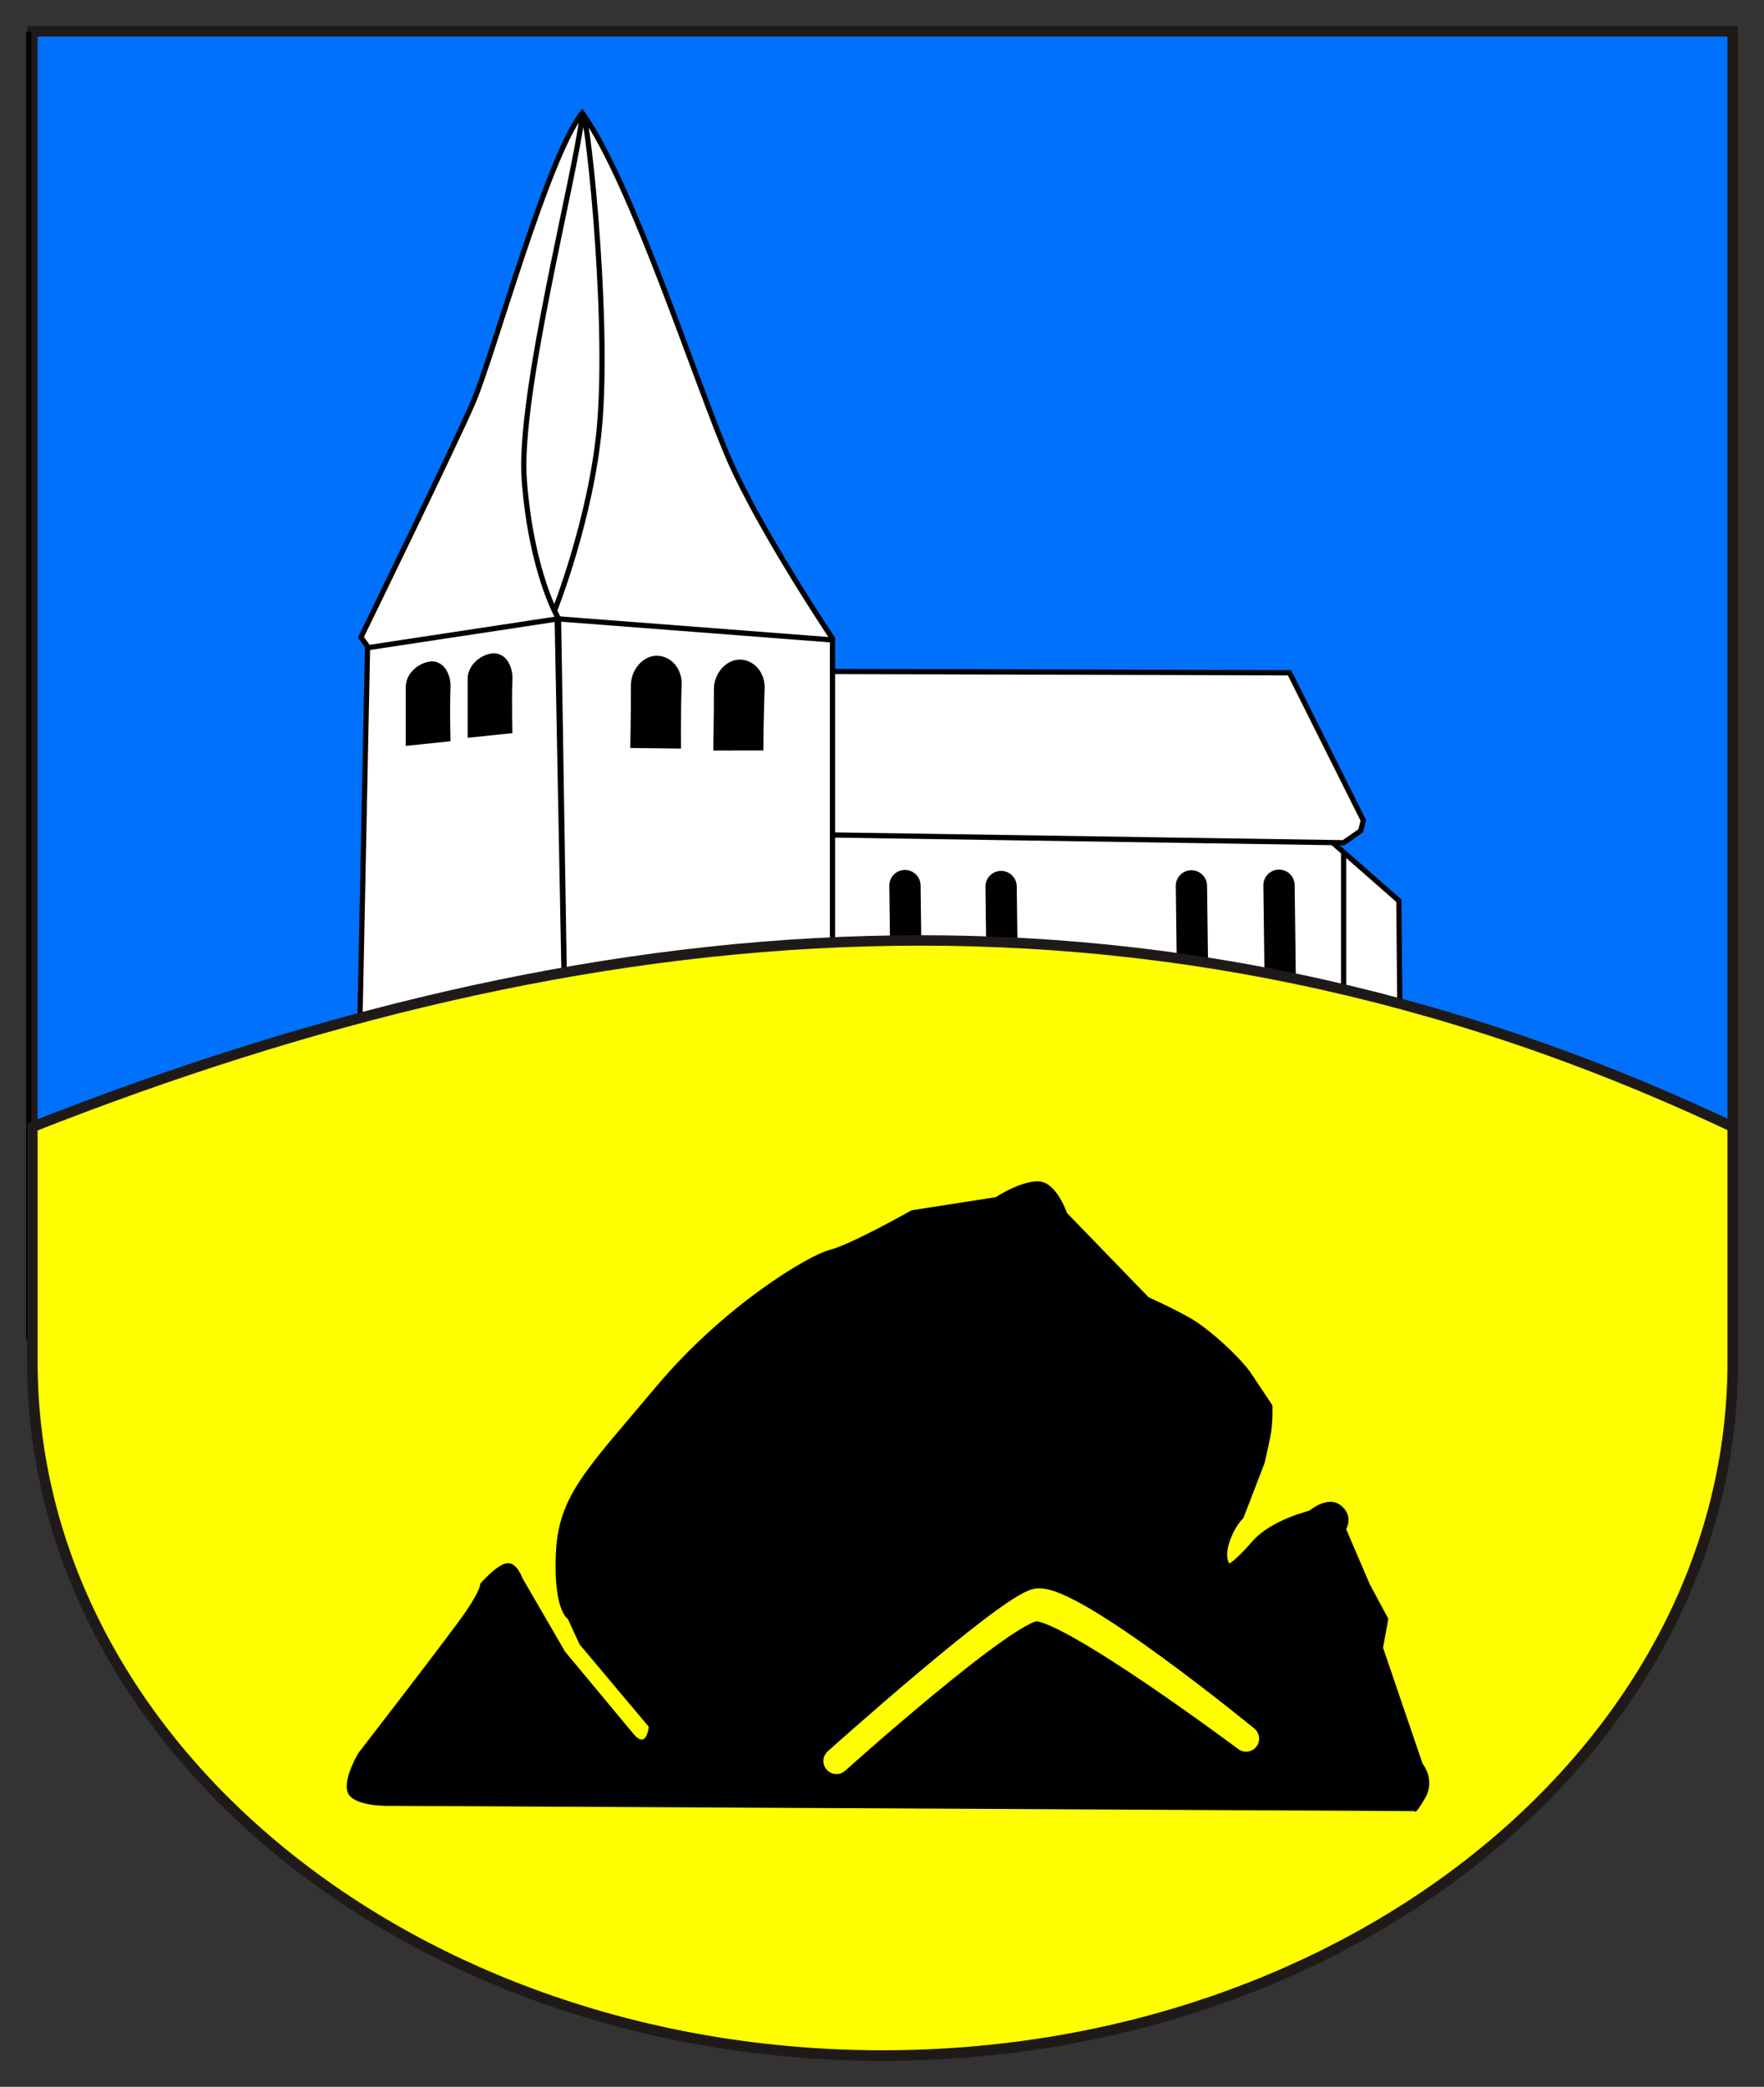 <?xml version="1.0" encoding="UTF-8" standalone="no"?>
<!-- Created with Inkscape (http://www.inkscape.org/) -->

<svg
   xmlns:dc="http://purl.org/dc/elements/1.1/"
   xmlns:cc="http://creativecommons.org/ns#"
   xmlns:rdf="http://www.w3.org/1999/02/22-rdf-syntax-ns#"
   xmlns:svg="http://www.w3.org/2000/svg"
   xmlns="http://www.w3.org/2000/svg"
   xmlns:sodipodi="http://sodipodi.sourceforge.net/DTD/sodipodi-0.dtd"
   xmlns:inkscape="http://www.inkscape.org/namespaces/inkscape"
   width="338.214"
   height="400"
   id="svg2"
   version="1.1"
   inkscape:version="0.48.0 r9654"
   sodipodi:docname="Neues Dokument 1">
  <rect width="100%" height="100%" fill="#333333" stroke="none"/>
  <defs
     id="defs4" />
  <sodipodi:namedview
     id="base"
     pagecolor="#ffffff"
     bordercolor="#666666"
     borderopacity="1.0"
     inkscape:pageopacity="0.0"
     inkscape:pageshadow="2"
     inkscape:zoom="1"
     inkscape:cx="139.9428"
     inkscape:cy="138.48432"
     inkscape:document-units="px"
     inkscape:current-layer="layer1"
     showgrid="false"
     fit-margin-left="5"
     fit-margin-top="5"
     fit-margin-right="5"
     fit-margin-bottom="5"
     inkscape:window-width="1119"
     inkscape:window-height="992"
     inkscape:window-x="0"
     inkscape:window-y="30"
     inkscape:window-maximized="0" />
  <g
     inkscape:label="Ebene 1"
     inkscape:groupmode="layer"
     id="layer1"
     transform="translate(-178.786,-173.362)">
    <g
       id="g3972">
      <path
         inkscape:connector-curvature="0"
         id="path3000"
         d="m 185,179.362 0,254.99 c 0,0.01 0,0.021 0,0.031 0,73.442 72.978,132.979 163,132.979 90.022,0 163,-59.537 163,-132.979 0,-0.01 0,-0.021 0,-0.031 l 0,-254.99 -326,0 z"
         style="fill:#0071fd;fill-opacity:1;fill-rule:nonzero;stroke:#1f1a17;stroke-width:2;stroke-linecap:round;stroke-linejoin:miter;stroke-miterlimit:4;stroke-opacity:1;stroke-dasharray:none;stroke-dashoffset:0" />
      <path
         sodipodi:nodetypes="cccccccc"
         inkscape:connector-curvature="0"
         d="m 436.396,336.679 0,36.608 m 10.849,0.505 -0.253,-27.779 -16.415,-14.395 -96.722,0 0,41.164 z"
         style="fill:#ffffff;fill-opacity:1;stroke:#000000;stroke-width:1px;stroke-linecap:butt;stroke-linejoin:miter;stroke-opacity:1"
         id="path3811" />
      <path
         inkscape:connector-curvature="0"
         id="path3805"
         d="m 336.633,302.071 89.398,0.253 14.142,28.284 -0.505,2.02 -3.283,2.273 -99.5,-1.515"
         style="fill:#ffffff;fill-opacity:1;stroke:#000000;stroke-width:1px;stroke-linecap:butt;stroke-linejoin:miter;stroke-opacity:1" />
      <path
         sodipodi:nodetypes="cccccsssccccscsccccc"
         inkscape:connector-curvature="0"
         d="m 338.149,296.01 -52.528,-4.041 m -36.365,5.556 36.618,-5.556 -0.768,-1.536 c 0,0 6.979,-17.558 8.596,-35.083 2.069,-22.416 -2.769,-64.48 -3.283,-59.852 -1.263,11.364 -12.374,53.791 -11.112,69.953 1.4,17.92 6.566,26.517 6.566,26.517 l 1.263,78.792 51.265,1.263 0,-76.267 c 0,0 -13.696,-20.408 -19.698,-34.093 -6.313,-14.395 -18.688,-53.286 -28.294,-66.66 -6.819,8.713 -17.036,46.457 -20.951,55.548 -3.449,8.012 -21.466,44.952 -21.466,44.952 l 1.263,1.768 -1.515,74.499 39.396,-1.01 -1.515,-78.792"
         style="fill:#ffffff;fill-opacity:1;stroke:#000000;stroke-width:1px;stroke-linecap:butt;stroke-linejoin:miter;stroke-opacity:1"
         id="path3801" />
      <path
         sodipodi:nodetypes="cc"
         inkscape:connector-curvature="0"
         id="path2998"
         d="m 184.286,179.505 0,250.714"
         style="fill:none;stroke:#000000;stroke-width:1px;stroke-linecap:butt;stroke-linejoin:miter;stroke-opacity:1" />
      <g
         id="g3921">
        <path
           style="fill:#000000;fill-opacity:1;stroke:none"
           d="m 265.165,315.446 -8.586,0.894 c 0,0 0,-6.187 0,-11.238 0,-2.778 2.514,-4.614 4.546,-4.925 2.504,-0.383 4.167,2.147 4.041,5.051 -0.176,4.039 0,10.218 0,10.218 z"
           id="path3831"
           inkscape:connector-curvature="0"
           sodipodi:nodetypes="ccsssc" />
        <path
           style="fill:#000000;fill-opacity:1;stroke:none"
           d="m 277.035,313.889 -8.586,0.894 c 0,0 0,-6.187 0,-11.238 0,-2.778 2.514,-4.614 4.546,-4.925 2.504,-0.383 4.167,2.147 4.041,5.051 -0.176,4.039 0,10.218 0,10.218 z"
           id="path3831-9"
           inkscape:connector-curvature="0"
           sodipodi:nodetypes="ccsssc" />
        <path
           style="fill:#000000;fill-opacity:1;stroke:none"
           d="m 309.356,316.854 -9.723,-0.116 c 0,0 0.126,-7.071 0.126,-12.122 0,-2.778 2.262,-5.63 5.051,-5.556 2.785,0.074 4.798,2.652 4.672,5.556 -0.176,4.039 -0.126,12.238 -0.126,12.238 z"
           id="path3831-9-5"
           inkscape:connector-curvature="0"
           sodipodi:nodetypes="ccsssc" />
        <path
           style="fill:#000000;fill-opacity:1;stroke:none"
           d="m 325.14,317.214 -9.596,0.01 c 0,0 0.126,-6.819 0.126,-11.869 0,-2.778 2.262,-5.63 5.051,-5.556 2.785,0.074 4.798,2.652 4.672,5.556 -0.176,4.039 -0.253,11.859 -0.253,11.859 z"
           id="path3831-9-5-8"
           inkscape:connector-curvature="0"
           sodipodi:nodetypes="ccsssc" />
        <path
           style="fill:none;stroke:#000000;stroke-width:6;stroke-linecap:round;stroke-linejoin:round;stroke-miterlimit:4;stroke-opacity:1;stroke-dasharray:none"
           d="m 352.291,343.109 0.253,20.077"
           id="path3887"
           inkscape:connector-curvature="0"
           sodipodi:nodetypes="cc" />
        <path
           style="fill:none;stroke:#000000;stroke-width:6;stroke-linecap:round;stroke-linejoin:round;stroke-miterlimit:4;stroke-opacity:1;stroke-dasharray:none"
           d="m 370.726,343.298 0.253,20.077"
           id="path3887-6"
           inkscape:connector-curvature="0"
           sodipodi:nodetypes="cc" />
        <path
           style="fill:none;stroke:#000000;stroke-width:6;stroke-linecap:round;stroke-linejoin:round;stroke-miterlimit:4;stroke-opacity:1;stroke-dasharray:none"
           d="m 407.218,343.172 0.253,20.077"
           id="path3887-67"
           inkscape:connector-curvature="0"
           sodipodi:nodetypes="cc" />
        <path
           style="fill:none;stroke:#000000;stroke-width:6;stroke-linecap:round;stroke-linejoin:round;stroke-miterlimit:4;stroke-opacity:1;stroke-dasharray:none"
           d="m 424.012,343.046 0.253,20.077"
           id="path3887-2"
           inkscape:connector-curvature="0"
           sodipodi:nodetypes="cc" />
      </g>
      <path
         sodipodi:nodetypes="cssssscc"
         id="path3000-7"
         d="m 185,389.362 0,44.99 c 0,0.01 0,0.021 0,0.031 0,73.442 72.978,132.979 163,132.979 90.022,0 163,-59.537 163,-132.979 0,-0.01 0,-0.021 0,-0.031 l 0,-44.99 c -112.942,-53.436 -220.652,-41.483 -326,0 z"
         style="fill:#ffff00;fill-opacity:1;fill-rule:nonzero;stroke:#1f1a17;stroke-width:2;stroke-linecap:round;stroke-linejoin:miter;stroke-miterlimit:4;stroke-opacity:1;stroke-dasharray:none;stroke-dashoffset:0"
         inkscape:connector-curvature="0" />
      <path
         sodipodi:nodetypes="ccscccccscscsccscssccsccssscccsccscscscc"
         inkscape:connector-curvature="0"
         id="path3953"
         d="m 252.538,519.507 197.485,1.01 c 0,0 0,1.01 2.02,-2.525 2.02,-3.536 -0.505,-6.566 -0.505,-6.566 l -7.576,-22.223 1.01,-5.556 -3.536,-6.566 -4.546,-10.607 c 0,0 1.515,-2.525 -1.01,-4.546 -2.525,-2.02 -6.061,1.01 -6.061,1.01 0,0 -7.324,1.768 -10.859,5.808 -3.536,4.041 -4.483,4.293 -4.483,4.293 0,0 -0.947,-1.136 0.063,-4.167 1.01,-3.03 2.652,-4.546 2.652,-4.546 l 4.041,-10.48 c 0,0 0.631,-2.652 1.136,-5.177 0.505,-2.525 0.379,-5.935 0.379,-5.935 0,0 -2.02,-3.03 -4.041,-6.061 -2.02,-3.03 -8.081,-8.586 -11.617,-10.607 -3.536,-2.02 -8.081,-4.041 -8.081,-4.041 l -15.657,-16.162 c 0,0 -2.02,-6.061 -5.556,-6.061 -3.536,0 -8.081,3.03 -8.081,3.03 l -16.162,2.525 c 0,0 -11.617,6.566 -15.657,7.576 -4.041,1.01 -20.203,10.607 -33.335,26.264 -13.132,15.657 -18.688,20.708 -19.193,31.82 -0.505,11.112 2.273,12.627 2.273,12.627 l 2.273,4.924 13.258,15.784 c 0,0 -0.379,4.419 -2.904,1.389 -2.525,-3.03 -13.132,-15.784 -13.132,-15.784 l -8.207,-14.142 c 0,0 -1.136,-3.283 -3.157,-2.778 -2.02,0.505 -4.924,3.914 -4.924,3.914 0,0 0.253,0.884 -2.652,5.177 -2.83,4.183 -20.708,27.274 -20.708,27.274 0,0 -3.03,5.051 -2.02,7.576 1.01,2.525 7.071,2.525 7.071,2.525 z"
         style="fill:#000000;fill-opacity:1;stroke:none" />
      <path
         sodipodi:nodetypes="cscsc"
         inkscape:connector-curvature="0"
         id="path3955"
         d="m 339.159,510.92 c 0,0 32.828,-29.493 38.386,-29.294 7.071,0.253 40.154,25.001 40.154,25.001 0,0 -33.588,-27.527 -40.154,-26.264 -5.456,1.049 -38.386,30.557 -38.386,30.557 z"
         style="fill:#ffff00;fill-opacity:1;stroke:#ffff00;stroke-width:5;stroke-linecap:round;stroke-linejoin:round;stroke-miterlimit:4;stroke-opacity:1;stroke-dasharray:none" />
    </g>
  </g>
</svg>
